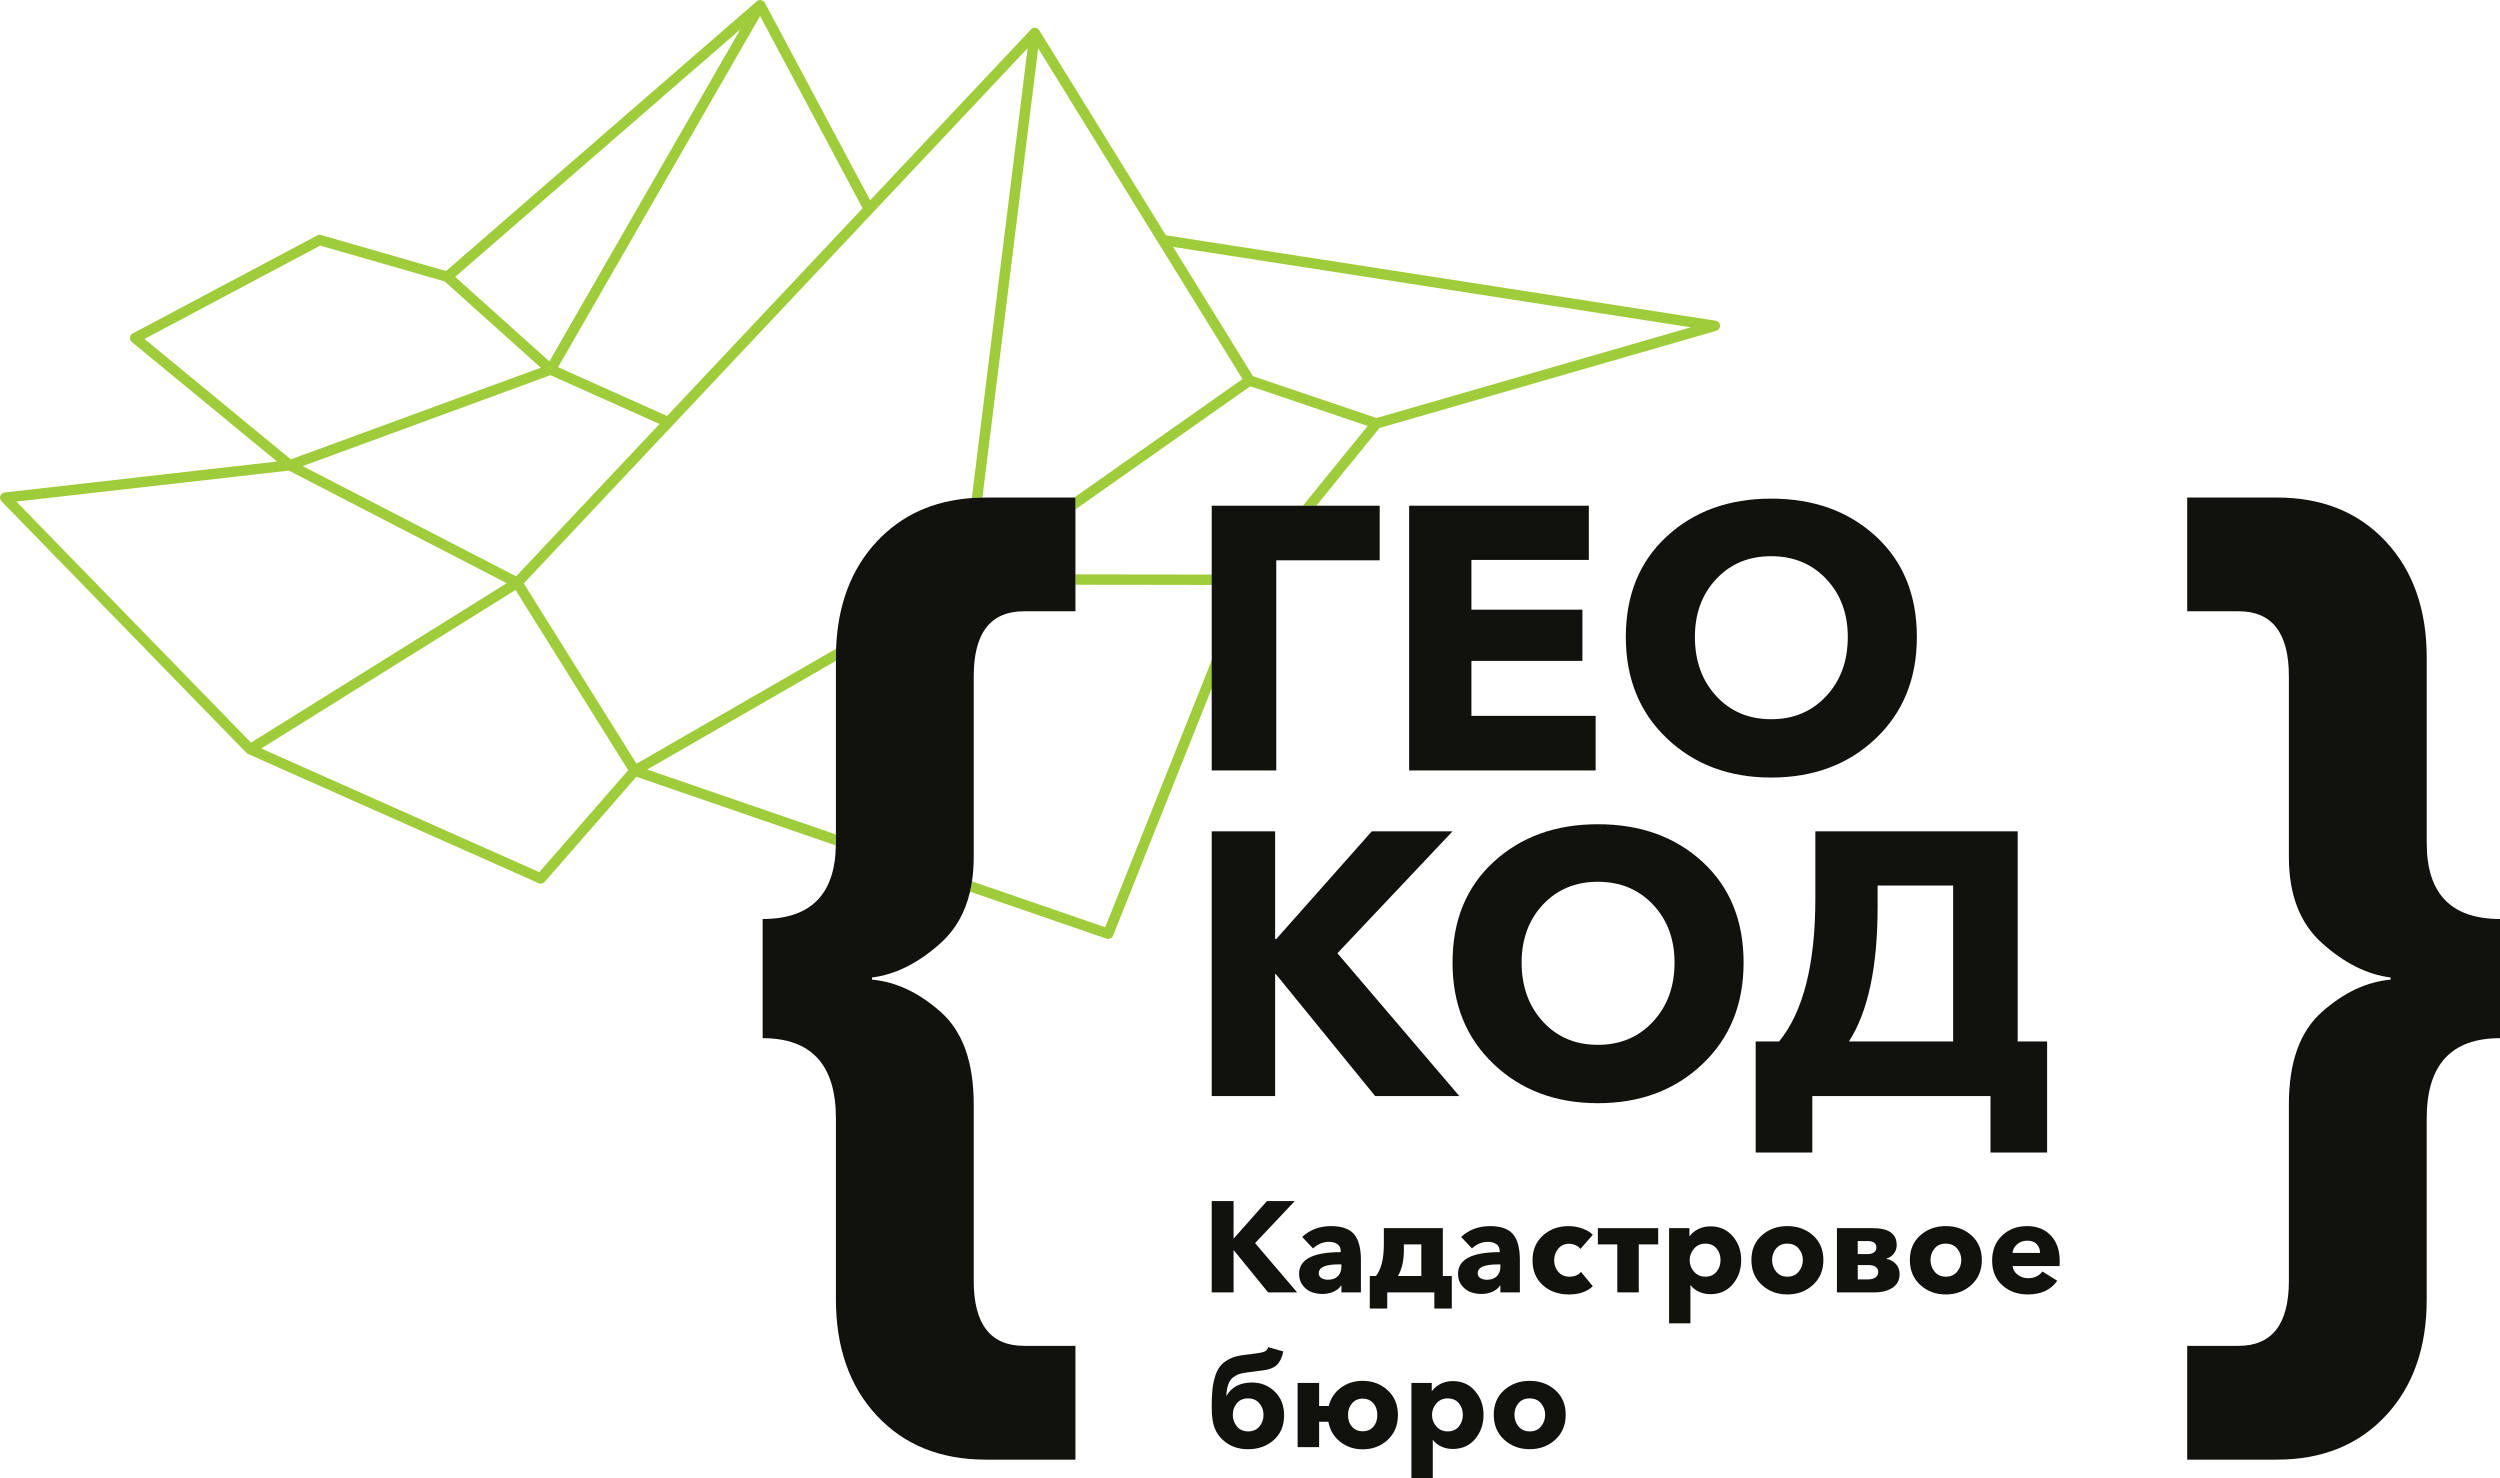 <svg width="137" height="81" viewBox="0 0 137 81" fill="none" xmlns="http://www.w3.org/2000/svg">
<path d="M66.599 35.691L60.565 50.813L53.264 48.298C53.234 48.492 53.199 48.681 53.155 48.863L60.636 51.439C60.667 51.449 60.699 51.454 60.73 51.454C60.844 51.454 60.953 51.385 60.996 51.274L66.597 37.238L66.599 35.691Z" fill="#9FCC3A"/>
<path d="M45.808 45.73L35.467 42.169L45.808 36.216V36.051C45.808 35.882 45.81 35.717 45.817 35.551L34.879 41.85L28.703 31.971L56.314 2.639L53.255 27.294C53.445 27.28 53.639 27.272 53.836 27.27L56.892 2.649L68.088 20.773L58.866 27.266H58.935L58.934 27.914L68.518 21.166L74.947 23.342L71.399 27.713L72.135 27.715L75.593 23.455L94.052 18.129C94.181 18.092 94.267 17.971 94.258 17.837C94.249 17.704 94.149 17.594 94.016 17.574L63.891 12.895L56.95 1.657C56.944 1.647 56.935 1.639 56.927 1.63C56.917 1.618 56.908 1.605 56.896 1.595C56.882 1.582 56.867 1.573 56.851 1.564C56.842 1.559 56.836 1.551 56.827 1.548L56.823 1.546C56.801 1.536 56.779 1.532 56.756 1.527C56.749 1.526 56.744 1.523 56.738 1.523C56.72 1.522 56.703 1.525 56.685 1.526C56.672 1.527 56.661 1.526 56.648 1.528H56.645C56.632 1.531 56.622 1.537 56.611 1.542C56.595 1.548 56.58 1.551 56.565 1.56C56.55 1.569 56.536 1.582 56.522 1.593C56.514 1.6 56.504 1.605 56.496 1.613L47.683 10.976L41.915 0.154L41.911 0.148C41.907 0.141 41.902 0.136 41.898 0.13C41.885 0.111 41.87 0.093 41.853 0.077C41.849 0.074 41.848 0.07 41.843 0.066C41.839 0.062 41.834 0.062 41.83 0.058C41.812 0.046 41.791 0.034 41.771 0.025C41.763 0.023 41.757 0.017 41.749 0.015C41.723 0.006 41.695 0.001 41.666 0.001H41.659H41.654C41.59 -0.005 41.526 0.023 41.476 0.068L41.472 0.071L41.463 0.079L41.459 0.081L24.441 14.852L17.596 12.88C17.523 12.861 17.446 12.868 17.379 12.903L7.272 18.273C7.188 18.317 7.131 18.4 7.122 18.495C7.113 18.589 7.151 18.681 7.224 18.742L15.181 25.291L0.255 26.987C0.146 26.999 0.054 27.072 0.016 27.173C-0.02 27.275 0.005 27.388 0.079 27.466L13.503 41.256C13.507 41.26 13.512 41.264 13.517 41.267C13.524 41.274 13.53 41.279 13.537 41.284C13.551 41.295 13.566 41.304 13.583 41.312C13.587 41.313 13.589 41.317 13.593 41.318L29.515 48.398C29.552 48.414 29.592 48.423 29.632 48.423C29.713 48.423 29.793 48.389 29.849 48.325L34.872 42.567L45.804 46.332C45.805 46.289 45.808 46.248 45.808 46.203V45.73ZM92.657 17.937L75.433 22.906L68.662 20.614L64.287 13.531L92.657 17.937ZM30.166 20.56L36.141 23.235L28.282 31.583L16.588 25.542L27.156 21.664L30.166 20.56ZM36.555 22.795L30.583 20.123L41.652 0.876L47.27 11.413L36.555 22.795ZM40.567 1.611L30.105 19.804L24.943 15.172L40.567 1.611ZM17.548 13.459L24.368 15.423L29.634 20.15L29.33 20.261L15.936 25.173L7.918 18.574L17.548 13.459ZM15.827 25.789L27.768 31.959L13.754 40.695L0.897 27.486L15.827 25.789ZM29.553 47.793L14.316 41.016L28.25 32.33L34.425 42.207L29.553 47.793Z" fill="#9FCC3A"/>
<path d="M66.599 32.055V31.486L58.934 31.475V32.044L61.926 32.047L66.599 32.055Z" fill="#9FCC3A"/>
<path d="M66.402 65.819V70.822H67.6V68.518H67.614L69.491 70.822H71.082L68.778 68.123L70.953 65.819H69.427L67.622 67.854H67.6V65.819H66.402Z" fill="#11110D"/>
<path d="M74.578 69.049C74.578 68.398 74.452 67.927 74.2 67.632C73.948 67.338 73.529 67.191 72.944 67.191C72.311 67.191 71.782 67.389 71.36 67.785L71.952 68.414C72.214 68.173 72.506 68.053 72.83 68.053C73.021 68.053 73.175 68.096 73.294 68.183C73.412 68.271 73.471 68.396 73.471 68.562V68.618C71.95 68.618 71.189 69.014 71.189 69.806C71.189 70.065 71.26 70.282 71.403 70.456C71.546 70.631 71.708 70.75 71.892 70.813C72.075 70.877 72.27 70.909 72.48 70.909C72.694 70.909 72.893 70.867 73.08 70.785C73.265 70.704 73.4 70.592 73.487 70.45H73.509V70.825H74.578V69.049ZM73.316 69.935C73.187 70.065 73.007 70.129 72.774 70.129C72.636 70.129 72.517 70.099 72.417 70.041C72.318 69.982 72.268 69.891 72.268 69.769C72.268 69.449 72.632 69.288 73.359 69.288H73.509V69.408C73.509 69.63 73.444 69.805 73.316 69.935Z" fill="#11110D"/>
<path d="M79.559 69.925H79.067V67.303H75.835V68.201C75.835 68.987 75.689 69.563 75.4 69.926H75.064V71.707H76.02V70.824H78.602V71.707H79.559V69.925ZM77.889 69.925H76.605C76.823 69.566 76.933 69.088 76.933 68.49V68.193H77.889V69.925Z" fill="#11110D"/>
<path d="M82.198 70.448H82.22V70.822H83.289V69.049C83.289 68.398 83.163 67.927 82.911 67.632C82.659 67.338 82.24 67.191 81.655 67.191C81.022 67.191 80.493 67.389 80.071 67.785L80.663 68.414C80.925 68.173 81.217 68.053 81.541 68.053C81.732 68.053 81.886 68.096 82.005 68.183C82.123 68.271 82.184 68.396 82.184 68.562V68.618C80.661 68.618 79.9 69.014 79.9 69.806C79.9 70.065 79.971 70.282 80.114 70.456C80.257 70.631 80.42 70.75 80.603 70.813C80.786 70.877 80.981 70.909 81.191 70.909C81.405 70.909 81.606 70.867 81.791 70.785C81.978 70.701 82.113 70.589 82.198 70.448ZM81.128 70.042C81.028 69.983 80.979 69.893 80.979 69.77C80.979 69.45 81.343 69.29 82.07 69.29H82.221V69.41C82.221 69.631 82.157 69.806 82.028 69.936C81.899 70.066 81.719 70.13 81.486 70.13C81.347 70.13 81.228 70.101 81.128 70.042Z" fill="#11110D"/>
<path d="M85.988 68.159C86.106 68.159 86.224 68.184 86.34 68.237C86.457 68.289 86.546 68.356 86.608 68.442L87.285 67.664C87.147 67.522 86.956 67.409 86.711 67.321C86.466 67.234 86.217 67.191 85.966 67.191C85.399 67.191 84.928 67.362 84.55 67.707C84.171 68.052 83.982 68.503 83.982 69.064C83.982 69.634 84.17 70.089 84.546 70.428C84.922 70.767 85.398 70.937 85.973 70.937C86.535 70.937 86.972 70.787 87.286 70.484L86.638 69.7C86.49 69.875 86.278 69.962 86.003 69.962C85.751 69.962 85.549 69.875 85.397 69.7C85.245 69.526 85.169 69.314 85.169 69.064C85.169 68.814 85.245 68.601 85.397 68.424C85.547 68.247 85.744 68.159 85.988 68.159Z" fill="#11110D"/>
<path d="M87.563 68.193H88.628V70.822H89.804V68.193H90.868V67.303H87.563V68.193Z" fill="#11110D"/>
<path d="M93.736 67.204C93.489 67.204 93.266 67.253 93.069 67.352C92.872 67.45 92.715 67.577 92.602 67.733H92.58V67.302H91.466V72.518H92.636V70.433H92.65C92.76 70.584 92.912 70.704 93.108 70.79C93.302 70.877 93.509 70.921 93.728 70.921C94.242 70.921 94.652 70.738 94.959 70.372C95.265 70.008 95.418 69.565 95.418 69.047C95.418 68.539 95.262 68.104 94.951 67.743C94.641 67.385 94.235 67.204 93.736 67.204ZM94.064 69.693C93.916 69.872 93.711 69.962 93.45 69.962C93.198 69.962 92.993 69.87 92.833 69.689C92.674 69.508 92.594 69.296 92.594 69.056C92.594 68.82 92.674 68.61 92.833 68.427C92.992 68.243 93.198 68.151 93.45 68.151C93.711 68.151 93.916 68.238 94.064 68.415C94.212 68.592 94.285 68.803 94.285 69.047C94.285 69.299 94.211 69.514 94.064 69.693Z" fill="#11110D"/>
<path d="M99.351 67.698C98.97 67.359 98.501 67.19 97.945 67.19C97.393 67.19 96.927 67.359 96.547 67.698C96.166 68.038 95.977 68.488 95.977 69.049C95.977 69.61 96.167 70.064 96.547 70.413C96.928 70.762 97.394 70.936 97.945 70.936C98.501 70.936 98.97 70.761 99.351 70.413C99.732 70.064 99.921 69.61 99.921 69.049C99.921 68.488 99.732 68.038 99.351 67.698ZM98.568 69.689C98.419 69.87 98.213 69.962 97.952 69.962C97.69 69.962 97.484 69.87 97.335 69.689C97.184 69.507 97.11 69.294 97.11 69.049C97.11 68.804 97.183 68.594 97.331 68.416C97.479 68.239 97.684 68.151 97.945 68.151C98.206 68.151 98.415 68.24 98.567 68.42C98.719 68.599 98.796 68.809 98.796 69.049C98.795 69.294 98.718 69.507 98.568 69.689Z" fill="#11110D"/>
<path d="M103.375 68.985V68.971C103.546 68.92 103.683 68.828 103.786 68.695C103.887 68.564 103.939 68.409 103.939 68.229C103.939 67.612 103.504 67.303 102.633 67.303H100.664V70.822H102.726C103.126 70.822 103.453 70.737 103.711 70.569C103.968 70.399 104.097 70.147 104.097 69.812C104.097 69.592 104.028 69.408 103.89 69.262C103.751 69.115 103.58 69.023 103.375 68.985ZM102.327 68.01C102.66 68.01 102.826 68.124 102.826 68.355C102.826 68.478 102.781 68.569 102.694 68.63C102.606 68.693 102.498 68.722 102.375 68.722H101.804V68.01H102.327ZM102.772 70.006C102.671 70.075 102.541 70.11 102.384 70.11H101.806V69.324H102.37C102.74 69.324 102.926 69.454 102.926 69.713C102.926 69.841 102.874 69.938 102.772 70.006Z" fill="#11110D"/>
<path d="M108.034 67.698C107.653 67.359 107.184 67.19 106.628 67.19C106.076 67.19 105.61 67.359 105.23 67.698C104.849 68.038 104.66 68.488 104.66 69.049C104.66 69.61 104.85 70.064 105.23 70.413C105.611 70.762 106.077 70.936 106.628 70.936C107.184 70.936 107.653 70.761 108.034 70.413C108.415 70.064 108.605 69.61 108.605 69.049C108.605 68.488 108.415 68.038 108.034 67.698ZM107.251 69.689C107.102 69.87 106.896 69.962 106.634 69.962C106.373 69.962 106.167 69.87 106.018 69.689C105.867 69.507 105.792 69.294 105.792 69.049C105.792 68.804 105.866 68.594 106.014 68.416C106.162 68.239 106.367 68.151 106.628 68.151C106.89 68.151 107.098 68.24 107.25 68.42C107.402 68.599 107.479 68.809 107.479 69.049C107.477 69.294 107.402 69.507 107.251 69.689Z" fill="#11110D"/>
<path d="M111.088 67.19C110.536 67.19 110.079 67.362 109.715 67.709C109.35 68.055 109.169 68.511 109.169 69.077C109.169 69.652 109.356 70.105 109.729 70.437C110.102 70.769 110.567 70.936 111.124 70.936C111.852 70.936 112.39 70.686 112.737 70.186L111.924 69.677C111.744 69.922 111.481 70.045 111.138 70.045C110.925 70.045 110.734 69.981 110.568 69.855C110.402 69.727 110.309 69.57 110.29 69.38H112.866C112.871 69.324 112.872 69.232 112.872 69.105C112.872 68.511 112.709 68.044 112.381 67.702C112.051 67.361 111.62 67.19 111.088 67.19ZM110.289 68.66C110.303 68.476 110.387 68.318 110.539 68.187C110.691 68.054 110.876 67.989 111.095 67.989C111.319 67.989 111.491 68.053 111.612 68.18C111.733 68.308 111.794 68.469 111.794 68.661L110.289 68.66Z" fill="#11110D"/>
<path d="M68.613 75.762C67.962 75.762 67.496 76.003 67.215 76.484H67.201C67.215 76.234 67.252 76.026 67.312 75.862C67.371 75.697 67.458 75.571 67.572 75.483C67.686 75.396 67.797 75.335 67.906 75.299C68.016 75.263 68.161 75.234 68.341 75.211L69.248 75.09C69.562 75.053 69.801 74.956 69.969 74.801C70.135 74.645 70.254 74.398 70.325 74.058L69.498 73.825C69.464 73.933 69.405 74.01 69.32 74.055C69.234 74.099 69.079 74.136 68.856 74.164L68.085 74.264C67.794 74.302 67.547 74.376 67.34 74.487C67.133 74.598 66.971 74.731 66.851 74.886C66.732 75.042 66.637 75.242 66.569 75.487C66.499 75.731 66.454 75.979 66.434 76.229C66.412 76.479 66.402 76.779 66.402 77.134C66.402 77.573 66.448 77.927 66.541 78.197C66.633 78.468 66.789 78.705 67.008 78.908C67.379 79.247 67.839 79.418 68.392 79.418C68.958 79.418 69.428 79.249 69.804 78.913C70.18 78.576 70.368 78.127 70.368 77.566C70.368 77.019 70.197 76.583 69.854 76.255C69.513 75.927 69.098 75.762 68.613 75.762ZM69.017 78.169C68.867 78.35 68.661 78.441 68.399 78.441C68.138 78.441 67.932 78.35 67.783 78.169C67.632 77.987 67.558 77.774 67.558 77.529C67.558 77.284 67.631 77.073 67.779 76.897C67.927 76.72 68.132 76.632 68.393 76.632C68.654 76.632 68.86 76.721 69.013 76.901C69.165 77.079 69.241 77.29 69.241 77.529C69.241 77.774 69.167 77.987 69.017 78.169Z" fill="#11110D"/>
<path d="M74.671 75.67C74.219 75.67 73.823 75.795 73.483 76.045C73.143 76.295 72.92 76.629 72.816 77.049H72.288V75.784H71.11V79.303H72.288V77.91H72.796C72.877 78.367 73.092 78.734 73.442 79.01C73.792 79.285 74.201 79.423 74.672 79.423C75.214 79.423 75.673 79.251 76.046 78.904C76.419 78.558 76.606 78.104 76.606 77.543C76.606 76.982 76.419 76.531 76.046 76.187C75.671 75.842 75.213 75.67 74.671 75.67ZM75.259 78.186C75.114 78.35 74.918 78.433 74.671 78.433C74.433 78.433 74.241 78.35 74.093 78.186C73.945 78.021 73.872 77.807 73.872 77.543C73.872 77.284 73.945 77.07 74.093 76.901C74.241 76.731 74.433 76.646 74.671 76.646C74.913 76.646 75.109 76.73 75.255 76.895C75.403 77.064 75.477 77.279 75.477 77.543C75.477 77.807 75.405 78.021 75.259 78.186Z" fill="#11110D"/>
<path d="M79.615 75.684C79.368 75.684 79.146 75.734 78.949 75.833C78.752 75.933 78.596 76.059 78.481 76.215H78.46V75.784H77.346V81H78.516V78.915H78.53C78.64 79.066 78.792 79.186 78.987 79.272C79.182 79.36 79.389 79.404 79.608 79.404C80.121 79.404 80.532 79.221 80.838 78.855C81.145 78.491 81.298 78.048 81.298 77.529C81.298 77.02 81.142 76.586 80.831 76.226C80.52 75.865 80.115 75.684 79.615 75.684ZM79.944 78.172C79.796 78.352 79.591 78.441 79.33 78.441C79.079 78.441 78.873 78.35 78.713 78.169C78.553 77.988 78.474 77.778 78.474 77.537C78.474 77.301 78.553 77.091 78.713 76.907C78.871 76.723 79.077 76.632 79.33 76.632C79.591 76.632 79.796 76.721 79.944 76.898C80.092 77.074 80.165 77.286 80.165 77.531C80.165 77.779 80.092 77.993 79.944 78.172Z" fill="#11110D"/>
<path d="M85.231 76.18C84.85 75.841 84.381 75.671 83.825 75.671C83.273 75.671 82.807 75.841 82.427 76.18C82.046 76.519 81.857 76.969 81.857 77.529C81.857 78.09 82.047 78.544 82.427 78.894C82.808 79.242 83.274 79.416 83.825 79.416C84.381 79.416 84.85 79.242 85.231 78.894C85.612 78.544 85.801 78.09 85.801 77.529C85.802 76.969 85.612 76.519 85.231 76.18ZM84.449 78.169C84.3 78.35 84.094 78.441 83.833 78.441C83.571 78.441 83.365 78.35 83.216 78.169C83.065 77.987 82.991 77.774 82.991 77.529C82.991 77.284 83.064 77.073 83.212 76.897C83.359 76.72 83.564 76.632 83.825 76.632C84.086 76.632 84.293 76.721 84.447 76.901C84.599 77.079 84.674 77.29 84.674 77.529C84.674 77.774 84.6 77.987 84.449 78.169Z" fill="#11110D"/>
<path d="M66.402 27.713V42.221H69.939V30.705H75.607V27.713H66.402Z" fill="#11110D"/>
<path d="M87.441 39.229H80.634V36.217H86.716V33.41H80.634V30.684H87.068V27.713H77.221V42.221H87.441V39.229Z" fill="#11110D"/>
<path d="M89.095 34.906C89.095 37.187 89.847 39.042 91.35 40.469C92.854 41.897 94.757 42.61 97.059 42.61C99.377 42.61 101.287 41.896 102.79 40.469C104.294 39.041 105.044 37.187 105.044 34.906C105.044 32.611 104.297 30.773 102.801 29.394C101.304 28.014 99.391 27.325 97.061 27.325C94.744 27.325 92.837 28.014 91.34 29.394C89.843 30.773 89.095 32.611 89.095 34.906ZM94.05 31.73C94.829 30.897 95.831 30.48 97.059 30.48C98.286 30.48 99.293 30.897 100.079 31.73C100.866 32.564 101.259 33.622 101.259 34.906C101.259 36.217 100.866 37.297 100.079 38.144C99.293 38.99 98.287 39.413 97.059 39.413C95.831 39.413 94.829 38.99 94.05 38.144C93.27 37.297 92.881 36.218 92.881 34.906C92.881 33.622 93.27 32.562 94.05 31.73Z" fill="#11110D"/>
<path d="M73.29 52.237L79.6 45.557H75.173L69.939 51.458H69.877V45.557H66.402V60.065H69.877V53.384H69.918L75.359 60.065H79.972L73.29 52.237Z" fill="#11110D"/>
<path d="M95.549 52.749C95.549 50.454 94.8 48.617 93.305 47.237C91.809 45.858 89.894 45.168 87.564 45.168C85.247 45.168 83.341 45.858 81.844 47.237C80.347 48.617 79.599 50.454 79.599 52.749C79.599 55.032 80.35 56.886 81.853 58.313C83.356 59.741 85.26 60.455 87.563 60.455C89.879 60.455 91.789 59.741 93.293 58.313C94.798 56.886 95.549 55.031 95.549 52.749ZM90.584 55.986C89.798 56.834 88.791 57.257 87.564 57.257C86.336 57.257 85.332 56.834 84.553 55.986C83.775 55.139 83.385 54.06 83.385 52.748C83.385 51.464 83.775 50.406 84.553 49.572C85.334 48.739 86.336 48.322 87.564 48.322C88.791 48.322 89.798 48.741 90.584 49.572C91.371 50.406 91.764 51.464 91.764 52.748C91.764 54.059 91.371 55.139 90.584 55.986Z" fill="#11110D"/>
<path d="M112.182 63.159V57.073H110.569V45.557H99.481V49.245C99.481 52.839 98.819 55.447 97.495 57.073H96.211V63.159H99.315V60.065H109.079V63.159H112.182ZM107.031 57.073L101.322 57.072C102.37 55.446 102.893 52.988 102.893 49.696V48.529H107.031V57.073Z" fill="#11110D"/>
<path d="M53.36 46.976V37.061C53.36 34.685 54.279 33.498 56.117 33.498H58.934V32.044V31.475V27.914L58.935 27.266H54.019C53.957 27.266 53.897 27.268 53.836 27.27C53.639 27.272 53.445 27.28 53.255 27.294C51.129 27.444 49.397 28.235 48.055 29.669C46.653 31.17 45.907 33.131 45.817 35.551C45.81 35.717 45.808 35.882 45.808 36.051V36.216V46.203C45.808 46.248 45.804 46.287 45.804 46.332C45.761 49.016 44.426 50.361 41.793 50.361V56.892C44.469 56.892 45.808 58.356 45.808 61.285V71.201C45.808 73.852 46.558 75.98 48.055 77.583C49.555 79.186 51.54 79.988 54.019 79.988H58.934V73.752H56.117C54.278 73.752 53.36 72.565 53.36 70.19V60.512C53.36 58.217 52.761 56.534 51.563 55.465C50.363 54.397 49.104 53.803 47.787 53.684V53.566C49.064 53.407 50.313 52.784 51.533 51.695C52.347 50.968 52.888 50.023 53.158 48.863C53.2 48.679 53.236 48.491 53.266 48.298C53.327 47.883 53.36 47.441 53.36 46.976Z" fill="#11110D"/>
<path d="M132.985 46.203V36.051C132.985 33.4 132.236 31.271 130.737 29.669C129.239 28.065 127.25 27.265 124.773 27.265H119.859V33.497H122.675C124.513 33.497 125.431 34.685 125.431 37.06V46.975C125.431 49.033 126.04 50.606 127.26 51.695C128.478 52.784 129.726 53.407 131.006 53.566V53.684C129.687 53.803 128.428 54.397 127.231 55.465C126.031 56.534 125.431 58.217 125.431 60.512V70.19C125.431 72.564 124.512 73.752 122.675 73.752H119.859V79.988H124.772C127.249 79.988 129.238 79.186 130.736 77.583C132.236 75.98 132.984 73.852 132.984 71.201V61.285C132.984 58.356 134.321 56.892 137 56.892V50.361C134.322 50.36 132.985 48.975 132.985 46.203Z" fill="#11110D"/>
</svg>
